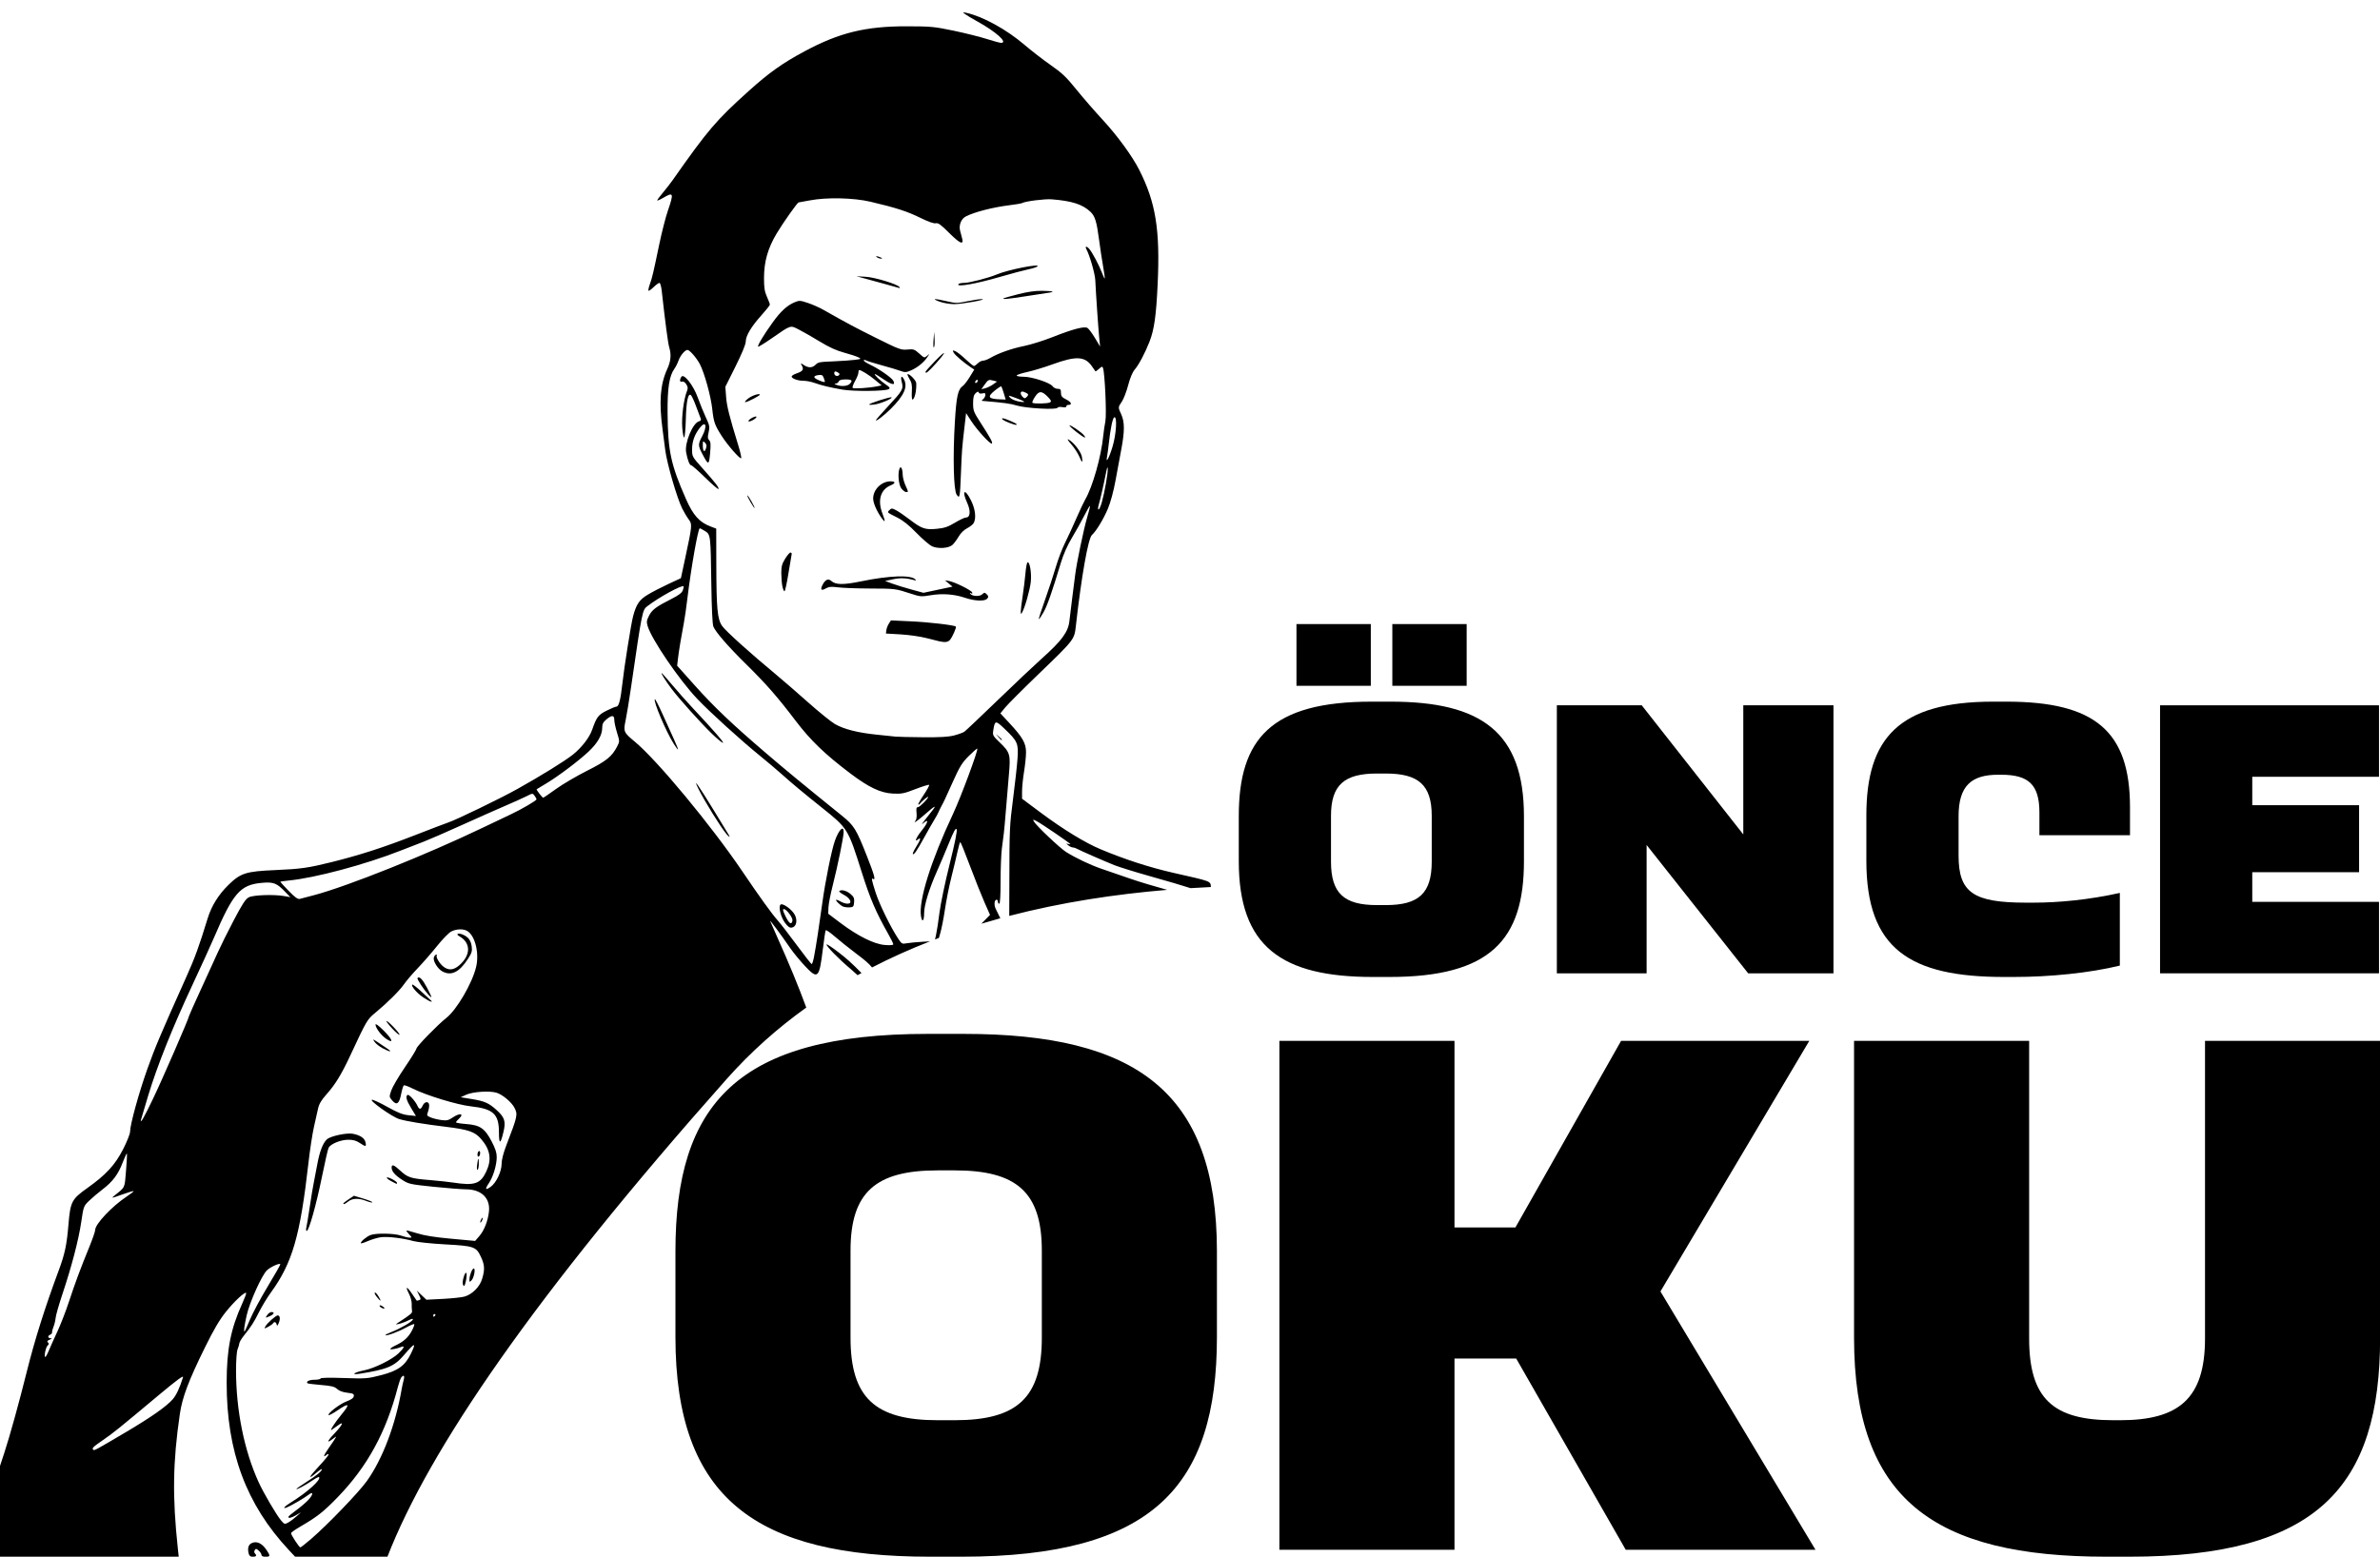 <?xml version="1.0" encoding="UTF-8" standalone="no"?>
<!DOCTYPE svg PUBLIC "-//W3C//DTD SVG 1.1//EN" "http://www.w3.org/Graphics/SVG/1.1/DTD/svg11.dtd">
<svg width="100%" height="100%" viewBox="0 0 17560 11489" version="1.1" xmlns="http://www.w3.org/2000/svg" xmlns:xlink="http://www.w3.org/1999/xlink" xml:space="preserve" xmlns:serif="http://www.serif.com/" style="fill-rule:evenodd;clip-rule:evenodd;stroke-linejoin:round;stroke-miterlimit:2;">
    <g transform="matrix(4.167,0,0,4.167,-472.67,-517.615)">
        <g>
            <g id="ooman.svg" transform="matrix(2.375,0,0,2.375,1185.66,1502.8)">
                <g transform="matrix(1,0,0,1,-451.5,-580.5)">
                    <g>
                        <path d="M288.866,1161L220.08,1161L215.37,1155.96C183.6,1122 168.96,1082.56 169.02,1031.08C169.04,1006.27 172.06,990.96 180.6,972.22C182.48,968.08 183.82,964.48 183.56,964.23C182.55,963.22 174.69,970.56 168.46,978.33C163.71,984.24 159.45,991.48 153.02,1004.5C140.63,1029.62 135.95,1042.02 134.12,1054.5C128.87,1090.35 128.48,1116.25 132.61,1154.75L133.28,1161L0,1161L0,1093.39L3.42,1082.95C7.44,1070.68 14.21,1046.19 20,1023C25.98,999.03 33.52,975.16 43.98,947C48.36,935.22 49.82,928.28 51.06,913.37C52.49,896.2 53.46,894.32 65.17,886C79.12,876.09 85.86,868.76 91.88,856.95C94.7,851.42 97,845.62 97,844.04C97,838.81 103.65,814.68 109.97,797.01C115.75,780.83 119.62,771.7 138.97,728.53C145.42,714.15 148.37,706.03 154.86,684.9C157.69,675.68 162.87,667.32 170.2,660.12C179.36,651.13 183.27,649.87 205,648.92C224.34,648.08 229.87,647.29 247.5,642.9C268.52,637.65 285.76,632.08 308.94,623.06C321.35,618.22 332.62,613.92 334,613.49C339.56,611.76 373.36,595.38 386,588.29C404.13,578.11 420.87,567.75 426.97,562.93C433.56,557.72 439.41,550.2 441.49,544.28C444.84,534.71 446.02,533.15 452.32,530C455.62,528.35 458.89,527 459.58,527C461.39,527 462.69,522.02 464.01,510C465.39,497.45 470.54,465.13 472.05,459.5C474.44,450.64 476.67,447.34 482.86,443.59C486.13,441.6 493.04,438.01 498.23,435.6L507.66,431.22L510.85,416.36C516.1,391.95 516.19,391 513.55,387.5C512.3,385.85 510.11,382.18 508.67,379.34C504.88,371.86 497.31,345.89 496.04,336C495.44,331.32 494.52,324.35 494.01,320.5C491.23,299.67 492.22,286.75 497.46,275.3C500.19,269.34 500.62,264.55 498.94,258.99C498.04,256.02 495.9,239.88 493.35,216.75C493,213.59 492.24,211 491.66,211C491.07,211 489.12,212.43 487.31,214.18C485.51,215.93 483.79,217.13 483.5,216.84C483.22,216.55 483.68,214.33 484.54,211.91C486.34,206.81 486.95,204.22 491.53,182.25C493.39,173.31 496.28,162 497.96,157.13C502.49,143.94 502.16,143.06 494.43,147.6C491.99,149.02 490,149.87 490,149.48C490,149.1 491.91,146.5 494.25,143.72C496.59,140.94 499.85,136.75 501.5,134.4C527.82,96.92 533.96,89.72 558.2,67.92C573.48,54.17 583.36,47.15 599.93,38.27C625.76,24.41 645.39,19.61 676,19.66C694.07,19.69 696.64,19.93 711,22.94C719.52,24.72 730.6,27.49 735.6,29.09C740.61,30.69 745.45,32 746.35,32C751.82,32 742.56,23.67 728.5,15.94C724.65,13.82 720.6,11.39 719.5,10.53C717.59,9.04 717.63,9 720.5,9.62C732.74,12.29 750.43,22.02 763.72,33.4C768.93,37.85 777.76,44.68 783.34,48.57C791.75,54.42 795.02,57.53 802.31,66.57C807.15,72.58 816.09,82.88 822.17,89.46C833.02,101.18 844.14,116.43 849.35,126.7C861.71,151.1 864.99,171.49 863.08,212.11C861.98,235.64 860.53,245.82 857.02,254.83C853.78,263.15 849,272.2 846.07,275.55C844.36,277.52 842.59,281.7 841.11,287.3C839.85,292.08 837.73,297.59 836.41,299.54C833.5,303.82 833.51,303.7 835.98,309.14C838.52,314.75 838.53,321.7 836.01,335C834.92,340.77 832.96,351.35 831.66,358.5C830.24,366.28 827.98,374.63 826.03,379.31C822.74,387.17 817.26,396.21 814.08,399.01C811.29,401.47 806.18,430.43 802.13,466.72C800.98,477.08 801.14,476.87 774.07,502.96C762.55,514.06 751.49,525.14 749.48,527.59L745.84,532.03L752.56,539.27C762.45,549.91 764.96,554.32 764.96,561C764.96,564.02 764.3,570.55 763.49,575.5C762.67,580.45 762.01,587.02 762,590.1L762,595.69L775.75,605.95C792.63,618.54 808.9,628.5 820.59,633.39C838.76,641 857.05,646.92 875,651C902.938,657.352 902.575,656.945 902.76,661.546C897.736,661.781 892.687,662.058 887.618,662.379C881.024,660.25 870.982,657.288 857.57,653.52C846.61,650.44 834.69,646.75 831.07,645.33C824.02,642.54 805.62,634.5 802.76,632.94C801.81,632.42 800.43,632 799.7,632C798.98,632 797.51,631.29 796.44,630.42C794.78,629.07 794.76,628.92 796.25,629.39C797.21,629.69 798,629.76 798,629.54C798,628.95 776.59,614.35 772.98,612.49C770.02,610.96 769.91,610.97 770.85,612.69C772.5,615.75 790.24,632.54 794.87,635.44C802.17,640.01 812.72,645.01 821.33,647.98C825.82,649.53 835.58,652.88 843,655.44C849.944,657.824 860.233,660.898 870.219,663.655C831.293,666.907 791.447,672.943 752.455,683.072C752.499,676.002 752.531,666.791 752.54,656.75C752.58,619.01 752.75,615.22 755.27,596C756.74,584.73 758.24,571.16 758.61,565.85C759.41,554.4 758.75,552.88 748.92,543.5C742.22,537.11 741.76,537.17 740.58,544.5C739.96,548.34 740.15,548.7 745.31,553.66C753.1,561.15 753.53,562.66 752.18,577.83C751.56,584.8 750.58,596.58 749.99,604C749.4,611.42 748.69,619.3 748.41,621.5C748.13,623.7 747.47,628.8 746.95,632.82C746.43,636.85 746,647.76 746,657.07C746,667.69 745.63,674 745,674C744.45,674 744,673.33 744,672.5C744,671.67 743.58,671 743.07,671C741.38,671 740.94,674.63 742.26,677.59C742.906,679.039 744.277,681.824 745.802,684.842C741.065,686.134 736.342,687.487 731.636,688.904L738.13,682.33L733.97,672.91C731.69,667.74 726.82,655.52 723.16,645.76C719.5,636.01 716.26,628.02 715.96,628.01C715.66,628.01 714.71,631.26 713.84,635.25C712.97,639.24 710.9,647.9 709.24,654.5C707.58,661.1 705.44,671.9 704.47,678.5C703.5,685.1 701.89,693.18 700.9,696.46C700.559,697.574 700.251,698.628 699.997,699.537C699.034,699.897 698.071,700.259 697.11,700.624L697.89,697.18C698.48,694.61 699.62,687.21 700.42,680.74C701.23,674.28 704.64,657.97 708,644.5C712.08,628.15 713.81,619.48 713.22,618.43C712.56,617.25 711.11,619.86 707.52,628.67C704.88,635.18 700.8,644.77 698.47,650C692.74,662.87 689,675.09 689,680.99C689,686.91 687.49,688.39 686.66,683.29C684.78,671.68 694.02,642.15 710.54,607C716.35,594.64 729.52,559.19 728.63,558.3C728.42,558.09 725.61,560.54 722.38,563.74C717.38,568.7 715.63,571.5 710.65,582.53C704.13,597.02 703.99,597.3 701.75,601.5C700.88,603.15 699.89,605.17 699.57,606C699.25,606.83 697.88,609.3 696.52,611.5C695.16,613.7 691.82,619.55 689.1,624.5C683.46,634.74 681.41,637.74 680.59,636.93C680.28,636.61 681.37,634.24 683.01,631.64C686.29,626.48 686.95,623.97 684.5,626C681.31,628.65 683.11,624.46 687.48,619.06C691.89,613.61 692.65,610.28 688.69,613.68C686.92,615.21 686.98,614.98 689.04,612.21C690.39,610.41 692.74,607.42 694.25,605.58C698.84,600 697.37,600.47 690.12,606.9C683.81,612.49 680.28,614.82 682.77,611.75C683.32,611.06 683.58,608.59 683.34,606.25C683,603.01 683.24,602 684.35,602C685.71,602 692,595.67 692,594.29C692,593.62 687.04,597.78 685.81,599.47C685.43,600.01 684.9,600.23 684.64,599.97C684.39,599.71 686.23,596.46 688.74,592.73C691.25,589.01 693.04,585.7 692.71,585.38C692.39,585.06 687.82,586.47 682.55,588.51C673.98,591.83 672.2,592.18 665.62,591.85C656.46,591.38 647.66,587.2 633.86,576.75C615.03,562.51 604.36,552.23 593.34,537.74C579.64,519.71 571.23,510.09 556.41,495.5C542.85,482.15 533.52,471.42 531.85,467.25C531.17,465.56 530.59,453.31 530.34,435.5C529.83,398.84 529.81,398.66 525.58,396.05C523.76,394.92 522.02,394 521.73,394C520.47,394 515.24,423.56 512.54,446.02C511.71,452.91 510.56,461.01 509.97,464.02C508.07,473.86 506.16,485.39 505.5,491L504.86,496.5L517.83,511C532.45,527.34 545.54,539.8 571,561.6C586.5,574.87 597.51,583.95 627.37,608.07C636.78,615.66 638.33,618.15 646.41,638.67C651.87,652.5 653.03,656.75 651,655.5C649.49,654.57 649.74,655.95 652.86,665.74C655.6,674.34 664.06,691.6 669.72,700.15C672.22,703.92 672.6,704.13 675.94,703.5C677.9,703.13 683.4,702.61 688.17,702.34L693.407,702.05C678.687,707.784 664.237,714.247 650.162,721.515C647.571,718.336 644.717,716.003 638.75,711.5C632.93,707.1 625.45,701.13 622.15,698.24C618.84,695.35 615.9,693.36 615.61,693.82C615.33,694.28 614.36,700.65 613.47,707.98C610.81,729.74 609.76,730.7 600.06,720.35C596.45,716.49 591.66,710.67 589.41,707.42C582.14,696.87 573.66,685.46 574.26,687C574.58,687.83 576.85,693 579.31,698.5C588.413,718.849 595.22,735.307 601.132,751.421C579.816,766.69 559.852,784.373 541.703,804.813C397.898,966.78 319.868,1081.28 288.866,1161ZM639.388,727.28C637.786,725.764 636.049,724.208 634.39,722.82C625.49,715.4 615.5,705.17 616.33,704.34C616.63,704.04 620.84,706.86 625.69,710.62C631.171,714.864 634.929,718.156 642.296,725.684C641.325,726.212 640.355,726.744 639.388,727.28ZM740.37,286.74L743.36,284.61L740.52,283.85C737.14,282.94 736.75,283.13 733.87,287.18L731.65,290.31L734.51,289.59C736.09,289.19 738.72,287.91 740.37,286.74ZM221,1130.93L224.5,1127.81L220.88,1129.9C217.15,1132.06 214.98,1132.56 215.02,1131.25C215.03,1130.84 217.46,1128.77 220.41,1126.65C223.36,1124.54 227.46,1121.09 229.5,1119C233.76,1114.63 233.99,1111.65 229.81,1114.94C226.99,1117.16 216.66,1123.16 213.75,1124.27C210.35,1125.57 212.06,1123.46 216.75,1120.58C229.12,1112.97 239.73,1103.4 237.87,1101.54C237.62,1101.29 235.41,1102.43 232.96,1104.09C227.64,1107.68 221,1111.25 221,1110.51C221,1110.22 224.26,1107.91 228.25,1105.38C236.06,1100.42 240,1097.19 240,1095.75C240,1095.25 238.12,1096.45 235.83,1098.42C229.15,1104.13 230.14,1101.71 237.87,1093.43C241.79,1089.23 245,1085.34 245,1084.78C245,1084.19 244.35,1084.29 243.48,1085.02C240.62,1087.39 241.22,1085.51 245.06,1080C251.46,1070.83 251.71,1070.29 248.49,1072.83C243.26,1076.94 243.71,1074.99 249.35,1069.07C255.56,1062.56 256.87,1059.36 251.75,1063.2C249.96,1064.54 247.94,1065.97 247.26,1066.37C245.49,1067.42 249.75,1060.81 254.75,1054.76C261.39,1046.73 260.39,1045.88 251.43,1051.96C248.22,1054.14 245.35,1055.67 245.05,1055.36C243.94,1054.23 253.33,1047.02 258.34,1045.16C261.87,1043.84 263.59,1042.61 263.8,1041.26C264.06,1039.58 263.35,1039.2 258.9,1038.67C255.57,1038.28 252.85,1037.27 251.38,1035.88C249.5,1034.12 247.24,1033.55 239.4,1032.89C234.09,1032.45 229.53,1031.87 229.27,1031.61C227.97,1030.3 230.61,1029 234.56,1029C237,1029 239,1028.57 239,1028.05C239,1027.47 245.66,1027.34 256.26,1027.7C272.78,1028.27 273.98,1028.18 284.01,1025.6C296.73,1022.32 301.96,1018.58 306.33,1009.62C310.62,1000.83 309.41,1001.05 301.23,1010.57C293.92,1019.08 288.81,1021.23 268.12,1024.52C261.29,1025.61 263.99,1023.46 271.23,1022.04C279.07,1020.51 292.3,1013.99 297.25,1009.21C301.25,1005.35 302.11,1003.33 299.25,1004.51C295.89,1005.89 291,1006.78 291,1006.01C291,1005.58 292.69,1004.45 294.75,1003.49C300.78,1000.69 304.33,997.54 306.96,992.65C308.31,990.14 309.17,987.84 308.87,987.54C308.57,987.24 305.89,988.34 302.91,989.98C297.13,993.17 288.17,996.5 287.41,995.75C287.16,995.49 289.05,994.49 291.6,993.51C298.13,991.02 307.25,985.75 307.78,984.17C308.09,983.24 307.07,983.42 304.36,984.78C302.24,985.85 299.15,987 297.5,987.34C294.86,987.9 294.73,987.82 296.39,986.74C306.87,979.88 307.49,979.35 307.19,977.47C307.02,976.39 306.92,974.05 306.97,972.27C307.02,970.49 306.12,967.19 304.96,964.92C301.99,959.1 303.2,958.96 307.07,964.68C308.86,967.33 310.46,969.67 310.62,969.87C310.78,970.08 311.62,969.97 312.49,969.64C313.92,969.09 313.91,968.73 312.42,965.77L310.77,962.5L314.34,965.9L317.91,969.31L330.21,968.69C336.97,968.34 344.22,967.57 346.32,966.97C352.16,965.29 357.72,959.69 359.49,953.71C361.57,946.73 361.38,943.35 358.57,937.32C355.05,929.76 353.42,929.19 331.81,928.03C321.74,927.48 311.13,926.38 308.22,925.57C300.3,923.36 289.07,922.03 284,922.7C281.52,923.03 277.14,924.33 274.25,925.59C271.36,926.86 269,927.54 269,927.12C269,925.8 273.37,922.18 276.32,921.07C280.45,919.5 294.07,919.76 299,921.5C301.34,922.33 304.17,923 305.3,923C307.33,923 307.33,922.98 305.17,920.69C303.98,919.41 303,918.11 303,917.79C303,917.47 306.49,918.33 310.75,919.69C316.22,921.44 323.76,922.66 336.38,923.82L354.26,925.46L357.4,921.84C361.05,917.61 363.82,910.5 364.57,903.47C365.62,893.52 358.9,887.03 347.5,886.98C344.2,886.96 333.28,886.11 323.24,885.08C305.89,883.29 304.74,883.04 299.96,879.98C294.52,876.48 292,873.57 292,870.78C292,868.06 293.64,868.62 298.33,872.95C304,878.18 306.22,878.9 319.91,880.02C326.29,880.53 334.43,881.41 338,881.96C353.9,884.41 358.26,882.92 362.62,873.58C366.76,864.68 365.55,857.31 358.62,849.35C354.05,844.09 349.25,842.42 333.02,840.43C315.62,838.3 303.12,836.24 297.67,834.6C292.49,833.04 275.02,820.67 277.32,820.2C278.13,820.03 283.32,822.42 288.85,825.51C296.55,829.82 300.23,831.27 304.52,831.71L310.12,832.29L306.56,826.4C302.99,820.48 302.22,817.6 303.91,816.56C304.92,815.93 309.68,821.2 311.28,824.72C312.63,827.67 313.77,827.6 315.18,824.5C316.69,821.18 320,821.14 320,824.43C320,825.77 319.55,828.05 319,829.49C318.1,831.88 318.29,832.22 321.25,833.42C323.04,834.14 326.6,835 329.16,835.33C333.06,835.84 334.4,835.54 337.45,833.47C343,829.7 346.44,830.48 342,834.5C340.9,835.5 340,836.63 340,837.01C340,837.4 343.42,837.97 347.6,838.29C357.88,839.06 361.42,841.47 366.51,851.15C369.36,856.57 370.37,859.68 370.36,863C370.33,868.94 367.67,877.74 364.47,882.45C361.37,887.02 361.85,887.95 365.86,885.1C370.01,882.15 374,873.73 374,867.94C374,864.97 375.32,859.85 377.62,853.89C385.91,832.36 386.17,831.15 383.56,826.13C381.4,821.94 374.62,816.27 370.2,814.94C364.89,813.35 352.46,814.19 347.5,816.47L343.5,818.31L351.83,819.67C361.32,821.22 364.44,822.6 370.21,827.81C376.28,833.28 377.23,836.26 375.4,844.09C373.18,853.62 372,853.71 372,844.35C372,830.83 367.76,826.92 351.13,825.1C340.88,823.98 317.82,816.94 307.71,811.85C304.53,810.24 301.55,809.16 301.1,809.44C300.64,809.72 299.73,812.69 299.07,816.03C297.65,823.25 295.75,824.58 292.4,820.68C290.16,818.08 290.15,817.92 291.74,813.26C292.63,810.64 297.18,802.88 301.86,796C306.54,789.12 310.44,782.83 310.53,782C310.7,780.29 326.45,764.13 332.71,759.24C340.51,753.16 352.15,733.24 354.99,721.13C357.37,711.04 354.44,698.53 348.79,694.57C345.89,692.54 340.34,692.64 336.3,694.79C334.55,695.73 329.86,700.55 325.9,705.5C321.94,710.45 315.47,717.88 311.53,722C307.59,726.12 302.97,731.52 301.27,734C297.94,738.83 289.02,747.7 279.77,755.37C273.73,760.38 273.5,760.77 261.1,787.33C254.58,801.31 249.95,808.86 243.44,816.16C239.61,820.45 237.91,823.31 237.15,826.77C236.57,829.37 235.17,835.65 234.03,840.71C232.89,845.78 231.08,857.7 230,867.21C223.83,921.72 217.99,941.92 202.04,963.85C199.27,967.66 195.23,974.32 193.07,978.64C189.24,986.32 187.54,988.95 181.58,996.46C179.97,998.48 178.57,1000.9 178.47,1001.82C178.37,1002.74 177.77,1004.77 177.14,1006.32C176.48,1007.94 176,1014.73 176.01,1022.32C176.03,1051.76 182.11,1081.82 192.78,1105.22C196.57,1113.53 206.02,1129.68 209.54,1133.86C212.03,1136.82 212.28,1136.9 214.83,1135.51C216.3,1134.71 219.07,1132.65 221,1130.93ZM288.01,774.78C284.21,772.22 280,766.61 280,764.11C280,763.15 282.42,764.94 286.12,768.64C292.77,775.29 293.82,778.7 288.01,774.78ZM292.59,767.24C289.89,764.35 287.89,761.77 288.15,761.51C288.85,760.82 298.29,770.67 297.87,771.65C297.66,772.12 295.29,770.13 292.59,767.24ZM284.03,975.04C283.22,974.53 282.8,973.86 283.1,973.56C283.4,973.27 284.51,973.68 285.57,974.48C287.68,976.07 286.4,976.54 284.03,975.04ZM358.03,911.5C358.03,910.95 358.47,909.83 359,909C359.53,908.17 359.97,907.95 359.97,908.5C359.97,909.05 359.53,910.17 359,911C358.47,911.83 358.03,912.05 358.03,911.5ZM228.41,915.51C228.75,914.14 229.92,907.05 231.01,899.76C232.09,892.47 233.42,884.48 233.96,882C234.49,879.52 235.63,873.57 236.5,868.76C238.26,858.9 240.76,852.38 243.82,849.64C246.48,847.26 258.43,844.7 262.97,845.53C268.33,846.52 271.7,848.68 272.43,851.58C273.37,855.31 272.76,855.46 268.48,852.55C265.68,850.65 263.43,850 259.68,850C254.13,850 246.57,853.07 245.03,855.95C244.51,856.91 242.28,866.65 240.06,877.6C235.85,898.35 230.34,918 228.72,918C228.21,918 228.06,916.88 228.41,915.51ZM256,897.51C256,897.25 257.78,895.85 259.96,894.41L263.93,891.78L271.07,893.95C275,895.15 277.96,896.38 277.65,896.69C277.34,897 275.26,896.52 273.02,895.63C267.57,893.44 262.81,893.58 259.73,896C257.22,897.97 256,898.47 256,897.51ZM285.25,781.74C282.93,780.5 280.27,778.4 279.34,777.08C277.48,774.43 277.4,774.39 285.09,779.56C291.37,783.77 291.64,784 290.4,784C289.89,784 287.57,782.98 285.25,781.74ZM319.33,741.75C315.55,737.52 310.66,730 311.29,729.38C312.73,727.94 315,730.26 318.38,736.61C320.35,740.33 321.82,743.51 321.65,743.68C321.48,743.85 320.44,742.98 319.33,741.75ZM356,861.12C356,860.02 356.45,858.84 357,858.5C357.55,858.16 358,858.78 358,859.88C358,860.98 357.55,862.16 357,862.5C356.45,862.84 356,862.22 356,861.12ZM329.84,724.48C326.28,722.54 322.67,716.6 323.5,714.02C323.85,712.91 324.63,712 325.23,712C325.84,712 326.05,712.28 325.71,712.63C324.72,713.61 327.68,718.61 330.61,720.91C334.43,723.91 338.29,723.57 342.52,719.85C351.17,712.25 351.14,703.1 342.45,698.23C339.53,696.6 341.51,695.56 344.9,696.96C349.14,698.72 351.09,701.27 351.71,705.89C352.16,709.27 351.73,710.75 349.04,714.94C342.54,725.06 336.47,728.08 329.84,724.48ZM199.25,980.75C200.07,979.51 201.48,978.5 202.37,978.5C205.11,978.5 204.32,980.25 200.94,981.67C197.76,983.01 197.75,983 199.25,980.75ZM291.66,880.88C289.54,879.77 288.1,878.57 288.45,878.22C289.22,877.45 296,880.98 296,882.16C296,883.22 296.2,883.28 291.66,880.88ZM281.81,968.25C279.59,965.66 278.77,964 279.73,964C280.19,964 281.37,965.35 282.34,967C284.32,970.35 284.08,970.9 281.81,968.25ZM315.67,743.91C310.92,740.76 306.29,735.38 307.39,734.28C307.72,733.95 311.03,736.54 314.75,740.04C318.46,743.55 321.69,746.54 321.92,746.71C322.15,746.87 321.89,747 321.34,747C320.79,747 318.24,745.61 315.67,743.91ZM355.73,868.75C356.45,863.12 357,862.7 357,867.77C357,870.03 356.59,872.13 356.1,872.44C355.58,872.76 355.42,871.18 355.73,868.75ZM197.89,989.2C199.15,986.84 205.69,981 207.07,981C208.77,981 209.14,983.52 207.88,986.58C206.96,988.84 206.59,989.1 206.27,987.75C205.81,985.81 204.46,985.45 203.5,987.01C203.15,987.56 201.52,988.71 199.87,989.57C196.99,991.06 196.91,991.04 197.89,989.2ZM345,956.57C345,953.55 346.84,948.51 347.65,949.32C348.56,950.22 347.01,959 345.94,959C345.42,959 345,957.9 345,956.57ZM350,954.36C350,951.3 352.04,946 353.23,946C354.73,946 353.39,953.04 351.53,954.9C350.16,956.27 350,956.22 350,954.36ZM782.9,300.09C784.01,299.38 783.71,298.61 781.4,296.2C776.74,291.38 774.72,291.31 771.7,295.87C770.28,298.02 769.39,300.06 769.72,300.39C770.66,301.33 781.32,301.08 782.9,300.09ZM759,297.46C751.28,294.58 751.42,294.6 753,296.5C754.4,298.19 759.21,299.8 763,299.86C764.51,299.88 762.92,298.93 759,297.46ZM765.94,295.57C766.89,294.43 766.73,293.92 765.13,293.07C762.46,291.64 761,291.72 761,293.3C761,294.67 762.93,297 764.08,297C764.45,297 765.29,296.36 765.94,295.57ZM748.4,293.33C747.63,290.76 746.78,288.45 746.52,288.19C746.26,287.93 743.98,289.41 741.45,291.49C735.78,296.13 736.86,297.59 746.15,297.88L749.8,298L748.4,293.33ZM324.5,981C324.84,980.45 324.64,980 324.06,980C323.48,980 323,980.45 323,981C323,981.55 323.2,982 323.44,982C323.68,982 324.16,981.55 324.5,981ZM729,283.88C729,283.33 728.55,283.16 728,283.5C727.45,283.84 727,284.57 727,285.12C727,285.67 727.45,285.84 728,285.5C728.55,285.16 729,284.43 729,283.88ZM186.4,984.11C188.43,979.22 194.34,968.17 199.54,959.56C204.74,950.95 209,943.47 209,942.94C209,941.57 202,944.66 199.12,947.3C195.33,950.75 186.08,971.27 183.94,980.95C182.11,989.21 181.61,993 182.36,993C182.55,993 184.37,989 186.4,984.11ZM606.87,713.75C608.35,706.11 610.74,690.6 613.04,673.76C615.26,657.44 620.01,633.94 622.48,627.02C625.41,618.8 629,615.22 629,620.53C629,624.06 624.47,646.18 620.84,660.41C619.17,666.95 617.73,674.37 617.65,676.89L617.5,681.46L626.5,688.25C639.51,698.07 651.68,704.12 659.66,704.76C663.71,705.09 666,704.9 666,704.23C666,703.66 664.38,700.34 662.41,696.85C653.03,680.28 648.8,670.44 642.49,650.5C632.17,617.87 632.13,617.81 612.5,602.13C598.91,591.27 590.33,584.13 583.07,577.61C579.46,574.36 572.23,568.24 567,564C552.35,552.1 529.43,531.31 519.81,521.17C506.27,506.91 485.9,477 482.86,466.92C481.95,463.88 482.11,462.71 483.91,459.17C486.19,454.71 489.32,452.38 500.84,446.58C505.91,444.03 508.37,442.16 509.06,440.33C509.61,438.9 509.87,437.53 509.64,437.3C508.41,436.08 491.27,445.47 482.77,452.01C478.87,455.02 478.89,454.93 470.44,512.93C469.04,522.51 467.25,533.46 466.45,537.24C464.69,545.6 464.96,546.24 473.28,553.13C490.02,567.02 530.35,615.68 553.56,650C566.56,669.21 575.5,681.61 579.9,686.52C581.88,688.73 588.22,696.94 594,704.77C599.77,712.6 604.8,719 605.17,719C605.55,719 606.31,716.64 606.87,713.75ZM541.82,622.25C537.35,617.01 525.2,597.4 520.59,588C516.35,579.36 520.44,585.15 532.58,604.98C538.48,614.62 543.49,622.84 543.71,623.25C544.45,624.62 543.33,624.03 541.82,622.25ZM585.18,688.1C582.07,683.79 580.26,676.34 581.92,674.68C583.45,673.15 590.79,678.49 592.72,682.55C594.78,686.85 593.59,691.34 590.28,691.81C588.7,692.04 587.31,691.03 585.18,688.1ZM590.83,686.62C591.24,684.51 586.43,678 584.46,678C583.36,678 583.66,679.3 585.73,683.51C588.38,688.92 590.17,690.02 590.83,686.62ZM502.34,554.75C496.54,545.58 486.89,522.78 488.24,521.43C488.51,521.16 491.12,526.24 494.05,532.72C496.97,539.2 500.84,547.76 502.66,551.75C504.47,555.74 505.74,559 505.49,559C505.23,559 503.82,557.09 502.34,554.75ZM530.93,547.37C522.41,539.14 506.31,521.21 500.67,513.67C496.13,507.6 492.61,502 493.34,502C493.58,502 497.08,505.94 501.11,510.75C505.14,515.56 511.82,523.11 515.97,527.53C532,544.62 540.17,554 539.01,554C538.35,554 534.71,551.01 530.93,547.37ZM628.5,676.08C626.24,675.13 622.21,670.98 623.6,671.04C624.09,671.05 625.62,671.71 627,672.5C628.38,673.29 630.54,673.95 631.82,673.96C635.74,674.02 634.2,670.02 629.3,667.44C627,666.22 625.38,664.95 625.72,664.61C627.12,663.21 631.05,664.17 633.98,666.63C636.58,668.83 637.05,669.87 636.8,672.88C636.53,676.11 636.18,676.52 633.5,676.71C631.85,676.83 629.6,676.54 628.5,676.08ZM711.39,548.49C714.59,547.65 718.01,546.41 719,545.71C719.99,545.02 731.31,534.3 744.15,521.9C756.99,509.5 771.59,495.72 776.58,491.27C791.65,477.85 796.49,471.25 797.32,463C797.63,459.98 798.59,452.1 799.46,445.5C800.34,438.9 801.29,431.48 801.57,429C802.51,420.81 808.04,394.21 810.54,385.87C811.89,381.36 812.83,377.5 812.63,377.3C812.43,377.1 810.49,380.44 808.32,384.72C806.15,389 802.02,396.41 799.14,401.18C795.81,406.71 792.84,413.42 790.95,419.68C784.1,442.34 780.76,451.84 777.89,456.86C776.22,459.79 774.68,462.02 774.48,461.81C774.27,461.61 776.35,455.15 779.09,447.47C781.83,439.79 785.45,428.77 787.15,423C788.84,417.23 791.92,409.12 793.99,405C796.05,400.88 799.87,392.62 802.46,386.66C805.05,380.7 808.01,374.4 809.03,372.66C814.58,363.23 821,340.57 822.54,325C822.83,321.98 823.55,317.12 824.12,314.22C825.13,309.09 823.72,278.05 822.32,274.39C821.84,273.15 821.33,273.28 819.38,275.12C818.07,276.34 816.86,277.15 816.68,276.92C816.5,276.69 815.34,275.03 814.1,273.23C808.86,265.66 802.32,265.34 784.5,271.82C778.45,274.02 770.01,276.57 765.75,277.49C761.49,278.42 758,279.58 758,280.09C758,280.59 760.33,281 763.17,281C769.42,281 782.92,285.44 784.79,288.11C785.52,289.15 787.21,290 788.56,290C790.6,290 791,290.49 791,292.98C791,295.45 791.69,296.31 795.04,298.02C798.86,299.97 799.58,302 796.44,302C795.65,302 795,302.51 795,303.13C795,303.84 793.92,304.03 792.04,303.66C790.33,303.32 788.79,303.53 788.4,304.16C787.39,305.8 764.73,304.52 758,302.45C753.38,301.02 748.56,300.37 733,299.06C731.67,298.95 731.67,298.8 733,297.72C733.83,297.05 734.57,295.67 734.65,294.67C734.77,293.22 734.31,292.96 732.49,293.41C731.08,293.77 729.98,293.51 729.7,292.75C729.37,291.84 728.73,291.99 727.37,293.29C725.97,294.63 725.5,296.51 725.5,300.85C725.5,306.09 725.97,307.35 730.61,314.56C738.56,326.91 740.28,330.05 739.52,330.8C738.54,331.77 728.44,320.75 723.97,313.83L720.28,308.12L719.09,318.31C717.22,334.43 717.13,335.62 716.46,352.5C715.72,371.37 715.55,372.23 713.23,368.92C710.96,365.68 710.35,340.4 711.92,314.52C713.09,295.23 714.18,290.39 717.99,287.72C718.94,287.05 721.22,284.06 723.05,281.08L726.38,275.66L723.98,274.08C718.7,270.61 712.02,264.91 711.01,263.02C710.05,261.22 710.16,261.11 712.22,261.93C713.48,262.42 716.91,265.11 719.86,267.91C722.81,270.71 725.63,273 726.11,273C726.6,273 727.9,272.1 729,271C730.1,269.9 731.87,269 732.94,269C734.01,269 736.43,268.09 738.32,266.97C744.26,263.47 754.17,259.97 763.57,258.06C768.56,257.04 777.94,254.11 784.43,251.55C799.87,245.44 808.46,243.18 810.76,244.61C811.72,245.2 814.23,248.57 816.35,252.09L820.19,258.5L819.54,252C818.83,244.97 816.99,217.93 816.6,209C816.39,204.16 812.51,190.67 809.91,185.75C808.71,183.49 810.25,183.49 812.18,185.75C814.4,188.36 819.44,197.85 821.49,203.27C822.48,205.9 823.44,207.89 823.63,207.7C823.82,207.52 823.29,203.57 822.46,198.93C821.63,194.29 820.3,185.55 819.51,179.5C817.63,165.15 816.42,161.19 812.88,157.89C806.98,152.38 799.13,149.87 784,148.68C778.94,148.28 764.16,150.17 762.04,151.48C761.53,151.79 757.38,152.5 752.81,153.06C740.31,154.59 726.48,158.15 720.03,161.48C716.49,163.32 714.63,168.25 715.9,172.44C716.4,174.12 717.09,176.74 717.43,178.25C718.48,182.97 715.44,181.53 707.4,173.49C701.44,167.54 699.44,166.1 697.7,166.54C696.27,166.89 692.18,165.45 686,162.41C676.33,157.65 667.77,154.9 649,150.49C636.34,147.51 616.33,147.08 603.66,149.5C599.35,150.33 595.65,151 595.44,151C594.54,151 583.82,166.16 579.01,174.24C572.42,185.3 569.63,195.2 569.62,207.5C569.62,214.61 570.08,217.52 571.81,221.38C573.01,224.06 574,226.68 574,227.2C574,227.72 571.19,231.27 567.75,235.1C560.1,243.61 556.02,250.44 556.01,254.76C556,256.8 553.17,263.7 548.4,273.26L540.8,288.5L541.36,296C541.89,303.01 543.79,310.58 550.49,332.32C551.98,337.17 552.92,341.41 552.58,341.75C551.72,342.61 542.42,331.98 538.08,325.17C532.82,316.91 532.12,314.91 530.99,304.72C529.94,295.28 525.28,278.43 521.89,271.78C519.53,267.16 514.21,261 512.57,261C510.69,261 507.17,265.2 505.85,269.04C505.19,270.94 503.84,273.62 502.85,275C498.98,280.37 497.57,289.42 497.73,308C497.97,336.44 500.13,346.51 511.48,372.27C516.75,384.22 521.43,389.47 529.58,392.58L534,394.27L534.06,420.39C534.14,454.2 534.85,461.73 538.41,466.87C541,470.61 559.26,487.07 578.5,503.02C583.45,507.13 594.22,516.47 602.44,523.77C610.65,531.08 619.72,538.41 622.58,540.05C629.24,543.86 639.6,546.49 653.5,547.9C659.55,548.51 665.85,549.17 667.5,549.36C669.15,549.55 678.39,549.77 688.04,549.85C700.89,549.96 707.13,549.59 711.39,548.49ZM558,314.05C558,313.5 559.35,312.35 561,311.5C562.65,310.65 564,310.4 564,310.95C564,311.5 562.65,312.65 561,313.5C559.35,314.35 558,314.6 558,314.05ZM748.09,222.58C748.32,222.35 753.23,220.95 759,219.48C766.26,217.63 771.8,216.84 776.94,216.92C785.13,217.06 787.03,217.61 781.85,218.35C780.01,218.61 772.42,219.77 765,220.93C751.88,222.99 747.22,223.44 748.09,222.58ZM661.5,212.33C656.55,210.95 649.35,208.96 645.5,207.93L638.5,206.05L645.5,206.45C652.29,206.84 669.27,212.02 670.56,214.09C670.87,214.59 670.98,214.97 670.81,214.93C670.64,214.89 666.45,213.72 661.5,212.33ZM695.99,253.7L696.47,247.5L696.79,252.89C696.97,255.86 696.75,258.65 696.31,259.1C695.86,259.54 695.72,257.12 695.99,253.7ZM700.5,225C694.1,222.64 696.46,222.5 705.8,224.68C712.68,226.29 713.58,226.29 721.3,224.69C725.81,223.76 730.62,223.04 732,223.1C736.84,223.3 717.42,226.86 711.5,226.85C708.15,226.85 703.29,226.03 700.5,225ZM690,277.33C690,276.95 693.15,273.4 697,269.43C705.66,260.5 706.23,261.65 697.8,271.07C692.11,277.42 690,279.11 690,277.33ZM583.31,437.25C582.88,435.19 582.52,430.76 582.51,427.42C582.5,422.39 583.02,420.51 585.5,416.51C587.15,413.85 588.95,411.86 589.5,412.09C590.05,412.31 590.4,412.81 590.27,413.18C590.15,413.56 589.06,419.97 587.87,427.43C586.67,434.89 585.33,441 584.89,441C584.45,441 583.74,439.31 583.31,437.25ZM695,407.48C693.08,406.62 687.84,402.14 683.36,397.53C677.67,391.67 673.31,388.18 668.86,385.95C661.03,382.03 661.29,382.28 663.19,380.39C664.61,378.96 665.06,378.98 668.09,380.55C669.93,381.5 674.37,384.53 677.96,387.29C687.17,394.35 689.72,395.24 698.34,394.41C704.15,393.85 706.71,393 711.94,389.86C715.48,387.74 719.14,386 720.08,386C723.47,386 723.88,381.16 721.02,374.86C716.81,365.58 719.38,364.07 723.92,373.16C727.14,379.59 727.95,386.35 725.97,390.06C725.4,391.12 723.2,392.88 721.09,393.96C718.75,395.15 716.25,397.61 714.72,400.21C713.34,402.57 711.27,405.36 710.11,406.4C707.31,408.93 699.53,409.49 695,407.48ZM657.24,386.31C653.58,381.12 651,375.1 651,371.79C651.01,365.11 657.19,359 663.95,359C667.8,359 667.87,360.4 664.1,361.96C656.49,365.11 654.12,373.09 657.88,382.94C660.27,389.21 660.06,390.31 657.24,386.31ZM559.51,374.42C558.03,371.9 556.99,369.68 557.19,369.48C557.39,369.28 558.81,371.34 560.34,374.06C563.84,380.28 563.12,380.6 559.51,374.42ZM672.07,364.37C669.98,361.7 669.17,353.32 670.64,349.5C671.59,347.03 672.96,349.64 673.01,354C673.03,355.93 673.93,359.46 675.02,361.86C677.38,367.06 677.38,367 675.57,367C674.79,367 673.21,365.81 672.07,364.37ZM802.69,322.29C799.5,319.81 797.1,317.56 797.37,317.29C797.96,316.7 806.08,322.19 807.95,324.44C810.58,327.61 808.4,326.72 802.69,322.29ZM752.52,315.4C748.37,313.88 745.71,312 747.72,312C749.25,312 758,315.8 758,316.46C758,317.24 757,317.04 752.52,315.4ZM653,313.48C653,313.12 657.01,308.53 661.9,303.27C673,291.38 673.71,290.12 672.33,284.95C671.23,280.81 672.19,279.62 673.96,282.93C676.96,288.53 674.01,295.11 664.1,304.97C659.25,309.8 653,314.59 653,313.48ZM525.71,356.15C520.57,351.12 515.88,347 515.27,347C514.15,347 512.63,343.1 511.58,337.5C510.26,330.55 516.47,315.48 521.15,314.25C522.51,313.89 522.9,313.24 522.41,312.12C522.02,311.23 520.51,307.24 519.06,303.26C517.61,299.28 515.89,295.49 515.25,294.85C513.09,292.69 511.69,298.98 511.34,312.45C511.16,319.57 510.63,325.77 510.16,326.24C509.69,326.71 509.02,323.47 508.68,319.01C508.06,310.96 509.72,297.93 512.16,291.76C513.02,289.58 512.9,288.5 511.62,286.54C510.62,285.02 509.41,284.29 508.5,284.64C506.77,285.3 506.52,283.26 508.04,281C509.86,278.31 517.04,287.47 520.29,296.63C521.83,300.96 524.5,307.52 526.22,311.22C529.07,317.32 529.26,318.34 528.33,322.4C527.51,325.97 527.59,327.17 528.73,328.3C529.86,329.44 530.01,331.44 529.44,337.94C528.64,347.17 528.16,347.22 523.61,338.51C520.39,332.34 520.38,331.28 523.5,325.4C527.61,317.68 526.22,313.22 521.6,319.29C517.77,324.3 516,329.36 516,335.27C516,340.51 516.13,340.75 523.75,349.25C533.4,360.04 536.4,363.93 535.63,364.7C535.3,365.03 530.84,361.18 525.71,356.15ZM525.62,330.19C524.13,328.7 524,328.85 524,332.12C524,336.68 525.21,337.88 526.35,334.46C527.01,332.47 526.83,331.4 525.62,330.19ZM804.66,340.49C803.66,338.08 800.98,333.99 798.7,331.4C796.25,328.62 795.4,327.14 796.62,327.8C800.39,329.81 805.87,336.81 806.56,340.49C807.52,345.59 806.77,345.59 804.66,340.49ZM557.48,297.49C560.3,295.19 565.63,293.29 566.59,294.25C567.15,294.82 557.21,300.01 555.66,299.96C555.02,299.94 555.84,298.83 557.48,297.49ZM679.84,292.01C680.11,287.22 679.74,285.32 678.01,282.51C676.81,280.58 676.26,279 676.77,279C678.42,279 683,283.84 683.11,285.7C683.43,291.26 681.88,298 680.27,298C679.85,298 679.65,295.31 679.84,292.01ZM628,290.59C618.64,288.96 612.74,287.54 607.12,285.55C604.72,284.7 601.03,284 598.92,284C594.56,284 589.78,282.15 590.28,280.65C590.47,280.09 592.04,279.16 593.77,278.57C598.46,276.97 599.43,275.67 597.94,272.89C596.7,270.58 596.71,270.58 599.32,272.29C602.65,274.48 605.52,274.46 607.83,272.25C610.16,270.03 610.26,270.01 622.37,269.47C627.94,269.23 634.72,268.74 637.44,268.39C642.18,267.79 642.29,267.71 639.94,266.49C638.6,265.79 633.81,264.23 629.31,263.01C623.58,261.47 618.17,259.01 611.31,254.81C605.91,251.51 598.91,247.5 595.74,245.89C589.01,242.47 590.15,242.1 575.1,252.52C569.92,256.1 565.48,258.82 565.23,258.56C564.54,257.87 569.49,249.62 576.08,240.5C582.21,232.01 586.8,227.82 592.61,225.39C595.89,224.02 596.68,224.07 602.34,225.97C605.73,227.11 610.75,229.31 613.5,230.87C631.4,241.01 637.39,244.22 653.5,252.23C670.41,260.64 671.8,261.15 676.5,260.71C681.1,260.27 681.8,260.51 685.34,263.69C689.1,267.08 689.22,267.12 691.28,265.33C693.26,263.6 693.25,263.68 691.12,266.75C688.37,270.71 683.64,274.42 678.72,276.47C675.53,277.81 674.56,277.82 671.28,276.61C669.2,275.84 663,273.98 657.5,272.49C652,270.99 646.71,269.35 645.75,268.85C644.68,268.29 644,268.29 644,268.85C644,269.36 646.12,270.77 648.7,271.99C655.22,275.05 664.74,281.65 665.98,283.96C667.92,287.58 665.07,287.22 658.99,283.07C655.71,280.83 652.71,279 652.34,279C651.16,279 656.08,283.79 660.19,286.63C663.57,288.97 663.88,289.49 662.43,290.3C659.69,291.83 636.28,292.03 628,290.59ZM624.99,277.97C622.89,276.64 622,276.78 622,278.42C622,280.18 624.16,281.06 625.49,279.83C626.14,279.24 625.96,278.59 624.99,277.97ZM654.08,288.12L657.32,287.45L652.41,283.37C648.03,279.72 642.04,276 640.55,276C640.25,276 640,276.85 640,277.9C640,278.94 638.9,281.73 637.56,284.09C636.22,286.45 635.37,288.78 635.67,289.27C636.2,290.14 647.73,289.42 654.08,288.12ZM633.43,286.43C636,283.86 635.26,283 630.47,283C627.36,283 625.76,283.47 625.36,284.5C625.05,285.32 624.05,286.03 623.14,286.07C621.86,286.13 621.94,286.33 623.5,287C626.76,288.4 631.74,288.11 633.43,286.43ZM615,284.57C615,284.33 614.59,283.05 614.09,281.73C613.33,279.74 612.64,279.4 610.09,279.77C606.1,280.36 606.16,281.73 610.25,283.51C613.66,284.99 615,285.29 615,284.57ZM700.5,478.34C699.4,478.11 694.91,476.99 690.53,475.85C686.14,474.71 677.59,473.49 671.53,473.14L660.5,472.5L660.83,470C661.01,468.62 661.85,466.42 662.7,465.11L664.23,462.71L679.37,463.41C692.61,464.01 711.58,466.24 712.65,467.32C713.25,467.91 709.96,475.33 708.25,477.25C706.74,478.94 704.69,479.23 700.5,478.34ZM761.03,456.24C761.01,455 761.64,449.82 762.42,444.74C763.2,439.66 764.14,432.02 764.51,427.76C764.87,423.5 765.56,419.77 766.04,419.48C767.7,418.45 769.2,427.26 768.51,433.96C767.88,440.01 764.1,453.3 761.97,456.94C761.23,458.21 761.06,458.08 761.03,456.24ZM714.5,212C714.84,211.45 716.78,211 718.82,211C722.82,211 737.1,207.3 743.38,204.64C751.57,201.17 775.9,196.38 773.5,198.71C772.95,199.25 769.8,200.25 766.5,200.94C763.2,201.63 753.69,204.17 745.37,206.58C727.53,211.76 713.08,214.3 714.5,212ZM654,192C652.17,190.82 653.75,190.82 656.5,192C657.82,192.57 657.99,192.88 657,192.91C656.17,192.94 654.83,192.53 654,192ZM648,301.71C648,300.85 664.06,295.73 664.72,296.38C665.6,297.27 656.26,301.16 651.84,301.75C649.73,302.03 648,302.02 648,301.71ZM719.5,445.85C711.41,443.12 702.46,442.47 693.71,443.96C686.88,445.13 686.03,445.06 678.98,442.73C667.75,439.03 667.36,438.98 648.77,438.93C639.27,438.9 628.58,438.52 625,438.07C619.81,437.42 617.95,437.57 615.78,438.82C612.36,440.8 611.43,439.94 613.16,436.42C615.16,432.35 617.48,431.22 619.72,433.24C623.01,436.22 628.72,436.31 642,433.58C663.16,429.22 679.18,428.67 682.5,432.17C683.19,432.9 682.88,433.05 681.5,432.67C675.75,431.06 671.3,430.88 665.89,432.02L659.9,433.29L665.2,435.26C668.12,436.33 674.55,438.32 679.5,439.67L688.5,442.12L710.14,437.52L704.5,432.8L707.59,433.34C711.94,434.11 724.25,440.22 724.8,441.89C725.11,442.81 724.83,443.01 723.98,442.48C723.19,442 722.94,442.09 723.32,442.72C724.57,444.73 730.21,445.12 732.19,443.32C733.92,441.76 734.18,441.76 735.7,443.27C737.04,444.61 737.1,445.17 736.04,446.45C734.25,448.61 726.89,448.34 719.5,445.85ZM36.44,1007.25C37.5,1004.64 40.37,998.24 42.81,993.04C45.25,987.83 49.17,977.71 51.52,970.54C56.03,956.8 60.02,946.08 66.86,929.35C69.13,923.77 71,918.32 71,917.25C71,912.94 83.48,899.68 94.27,892.52C97.44,890.42 99.86,888.52 99.64,888.31C99.43,888.1 95.49,889.28 90.88,890.94C83.17,893.71 82.72,893.77 85.26,891.72C93.59,885.02 92.86,886.59 93.99,873.1C94.56,866.28 94.85,860.51 94.62,860.29C94.4,860.07 92.99,863.09 91.49,867.02C88.11,875.86 84.12,881.2 76.52,887C73.28,889.48 68.77,893.3 66.49,895.5C62.39,899.46 62.33,899.61 60.58,911.5C58.62,924.81 53.47,944.48 46.46,965.46C43.92,973.06 41.69,980.91 41.5,982.89C41.31,984.88 40.6,987.85 39.92,989.5C39.24,991.15 38.76,993.01 38.86,993.64C38.96,994.26 38.35,995.03 37.52,995.35C35.44,996.15 35.6,997.99 37.75,998.06C39.01,998.11 38.82,998.4 37.08,999.09C35.28,999.82 34.95,1000.35 35.8,1001.2C36.64,1002.04 36.59,1002.61 35.59,1003.42C34.17,1004.56 32.63,1012 33.81,1012C34.19,1011.99 35.37,1009.86 36.44,1007.25ZM821.43,374.75C823.55,367.25 826.02,353.33 825.89,349.64C825.81,347.56 825.35,348.7 824.51,353C822.85,361.52 820.31,372.68 819.1,376.75C818.54,378.64 818.52,380 819.04,380C819.54,380 820.61,377.64 821.43,374.75ZM232.1,1147.6C244.49,1136.9 267.49,1112.98 273.55,1104.5C285.3,1088.05 294.96,1062.48 299.52,1035.76C299.83,1033.97 300.48,1031.04 300.96,1029.25C301.86,1025.93 301.06,1025.01 299.21,1027.25C298.64,1027.94 297.48,1031.2 296.62,1034.5C287.92,1068.05 273.93,1093.68 251.83,1116.53C241.2,1127.51 236.56,1131.16 223.77,1138.59C220.06,1140.74 217.03,1142.91 217.02,1143.41C216.99,1144.73 223.07,1154 223.95,1154C224.36,1154 228.03,1151.12 232.1,1147.6ZM234.5,667.52C259.44,660.85 318,637.42 359.5,617.51C368.3,613.29 377.98,608.68 381,607.27C388.7,603.68 400,597.06 400,596.15C400,595.73 399.35,594.51 398.56,593.44C397.14,591.53 397.06,591.53 392.81,593.71C390.44,594.92 383.32,598.14 377,600.85C370.68,603.56 355.82,610.16 344,615.5C332.18,620.84 319.57,626.33 316,627.68C312.43,629.04 304.55,632.1 298.5,634.47C272.11,644.85 234.66,654.85 215.25,656.69C211.81,657.02 209,657.44 209,657.63C209,657.81 211.81,660.87 215.25,664.42C219.84,669.17 222.03,670.75 223.5,670.41C224.6,670.15 229.55,668.85 234.5,667.52ZM94.5,1067.69C112.89,1056.8 124.13,1048.89 128.82,1043.55C131.43,1040.58 134.07,1034.93 136.49,1027.11C137.01,1025.41 131.87,1029.18 118.86,1040.05C87.16,1066.54 84.69,1068.53 76.75,1074.01C69.17,1079.25 68.38,1080.05 69.6,1081.26C70.29,1081.96 71.84,1081.11 94.5,1067.69ZM829.49,333.03C832.26,323.78 833.04,310.49 830.77,311.24C829.54,311.65 827.82,320 826.59,331.5C826.23,334.8 825.68,338.85 825.37,340.5C824.22,346.46 826.95,341.51 829.49,333.03ZM113.97,819.75C120.96,805.24 141,759.18 141,757.62C141,757.28 144.99,748.34 149.87,737.75C154.75,727.16 160.44,714.69 162.52,710.04C164.6,705.39 169.94,694.66 174.38,686.2C180.66,674.24 183.13,670.46 185.48,669.23C188.85,667.46 204.24,666.92 212,668.3L216.5,669.1L212.5,664.97C206.29,658.55 203.88,657.64 195.17,658.43C179.12,659.89 173.82,665.98 159.48,699.5C157.13,705 150.04,720.54 143.73,734.04C128.67,766.24 117.39,794.43 110.55,816.94C107.5,826.97 105,835.37 105,835.59C105,837.66 107.29,833.61 113.97,819.75ZM414.5,588.47C419.45,584.89 429.8,578.81 437.5,574.94C452.02,567.66 456.26,564.25 460.13,556.73C462.05,552.98 462.05,552.9 460.03,546.37C458.91,542.75 458,538.49 458,536.89C458,533.25 456.16,533.15 452.08,536.59C449.69,538.6 449,539.99 449,542.77C449,548.25 445.52,554.28 438.67,560.69C431.13,567.74 415.84,579.22 407,584.47C403.43,586.6 400.33,588.46 400.13,588.62C399.7,588.95 404.26,594.87 405,594.94C405.27,594.96 409.55,592.05 414.5,588.47ZM744.4,549.75L742.5,547.5L744.75,549.4C746.86,551.2 747.46,552 746.65,552C746.47,552 745.45,550.99 744.4,549.75ZM185.44,1158.6C184.36,1154.3 185.32,1151.6 188.32,1150.55C191.88,1149.3 195.54,1151.19 198.73,1155.92C201.69,1160.33 201.6,1161 198,1161C196.15,1161 195,1160.48 195,1159.65C195,1158.92 194.07,1157.47 192.94,1156.44C191.18,1154.86 190.74,1154.79 189.98,1156.03C189.44,1156.9 189.47,1157.87 190.04,1158.44C191.67,1160.07 191.11,1161 188.52,1161C186.73,1161 185.87,1160.33 185.44,1158.6Z"/>
                    </g>
                </g>
            </g>
            <g transform="matrix(1,0,0,1,-15.361,92.529)">
                <g transform="matrix(1.025,0,0,1.025,-84.481,-65.78)">
                    <path d="M2576.04,1280.14L2576.04,1173.49L2447.63,1173.49L2447.63,1280.14L2576.04,1280.14ZM2741.64,1280.14L2741.64,1173.49L2613.23,1173.49L2613.23,1280.14L2741.64,1280.14ZM2608.32,1783.25C2783.04,1783.25 2840.58,1718.69 2840.58,1583.27L2840.58,1505.38C2840.58,1360.13 2766.9,1307.51 2610.42,1307.51L2577.44,1307.51C2404.13,1307.51 2347.99,1371.36 2347.99,1505.38L2347.99,1583.27C2347.99,1730.62 2421.67,1783.25 2579.55,1783.25L2608.32,1783.25ZM2586.57,1659.05C2529.73,1659.05 2507.28,1638.7 2507.28,1583.97L2507.28,1504.68C2507.28,1451.35 2530.43,1431.71 2586.57,1431.71L2602,1431.71C2658.14,1431.71 2681.29,1451.35 2681.29,1504.68L2681.29,1583.97C2681.29,1638.7 2658.84,1659.05 2602,1659.05L2586.57,1659.05Z" style="fill-rule:nonzero;"/>
                    <path d="M3219.48,1536.96L3044.06,1313.83L2897.41,1313.83L2897.41,1776.94L3052.48,1776.94L3052.48,1555.21L3227.9,1776.94L3375.26,1776.94L3375.26,1313.83L3219.48,1313.83L3219.48,1536.96Z" style="fill-rule:nonzero;"/>
                    <path d="M3686.8,1783.25C3749.95,1783.25 3818.02,1776.23 3869.94,1763.6L3869.94,1638C3816.61,1649.93 3763.99,1654.84 3720.48,1654.84L3707.85,1654.84C3616.63,1654.84 3591.37,1637.3 3591.37,1573.45L3591.37,1505.38C3591.37,1452.76 3613.83,1433.81 3659.44,1433.81L3665.05,1433.81C3712.06,1433.81 3731.01,1450.65 3731.01,1499.07L3731.01,1538.36L3887.48,1538.36L3887.48,1489.95C3887.48,1358.73 3827.14,1307.51 3674.17,1307.51L3651.02,1307.51C3487.53,1307.51 3432.09,1371.36 3432.09,1503.98L3432.09,1582.57C3432.09,1734.83 3507.17,1783.25 3669.96,1783.25L3686.8,1783.25Z" style="fill-rule:nonzero;"/>
                    <path d="M3939.41,1313.83L3939.41,1776.94L4317.62,1776.94L4317.62,1653.44L4098.69,1653.44L4098.69,1602.22L4283.23,1602.22L4283.23,1486.44L4098.69,1486.44L4098.69,1437.33L4317.62,1437.33L4317.62,1313.83L3939.41,1313.83Z" style="fill-rule:nonzero;"/>
                </g>
                <g transform="matrix(1,0,0,1,25.424,0)">
                    <path d="M1806,2788.84C2146.07,2788.84 2258.07,2663.19 2258.07,2399.6L2258.07,2248C2258.07,1965.29 2114.66,1862.86 1810.1,1862.86L1745.91,1862.86C1408.56,1862.86 1299.31,1987.14 1299.31,2248L1299.31,2399.6C1299.31,2686.41 1442.71,2788.84 1750,2788.84L1806,2788.84ZM1763.66,2547.11C1653.04,2547.11 1609.33,2507.5 1609.33,2400.97L1609.33,2246.63C1609.33,2142.84 1654.4,2104.6 1763.66,2104.6L1793.71,2104.6C1902.97,2104.6 1948.04,2142.84 1948.04,2246.63L1948.04,2400.97C1948.04,2507.5 1904.34,2547.11 1793.71,2547.11L1763.66,2547.11Z" style="fill-rule:nonzero;"/>
                    <path d="M2678.71,2776.55L2678.71,2437.84L2787.97,2437.84L2981.91,2776.55L3317.89,2776.55L3043.37,2319.02L3306.96,1875.15L2973.72,1875.15L2786.61,2205.67L2678.71,2205.67L2678.71,1875.15L2368.69,1875.15L2368.69,2776.55L2678.71,2776.55Z" style="fill-rule:nonzero;"/>
                    <path d="M3873.75,2788.84C4206.99,2788.84 4317.62,2664.56 4317.62,2400.97L4317.62,1875.15L4007.6,1875.15L4007.6,2402.34C4007.6,2508.86 3961.16,2547.11 3857.36,2547.11L3845.07,2547.11C3738.54,2547.11 3696.2,2508.86 3696.2,2402.34L3696.2,1875.15L3386.18,1875.15L3386.18,2400.97C3386.18,2687.78 3528.21,2788.84 3832.78,2788.84L3873.75,2788.84Z" style="fill-rule:nonzero;"/>
                </g>
            </g>
        </g>
    </g>
</svg>
